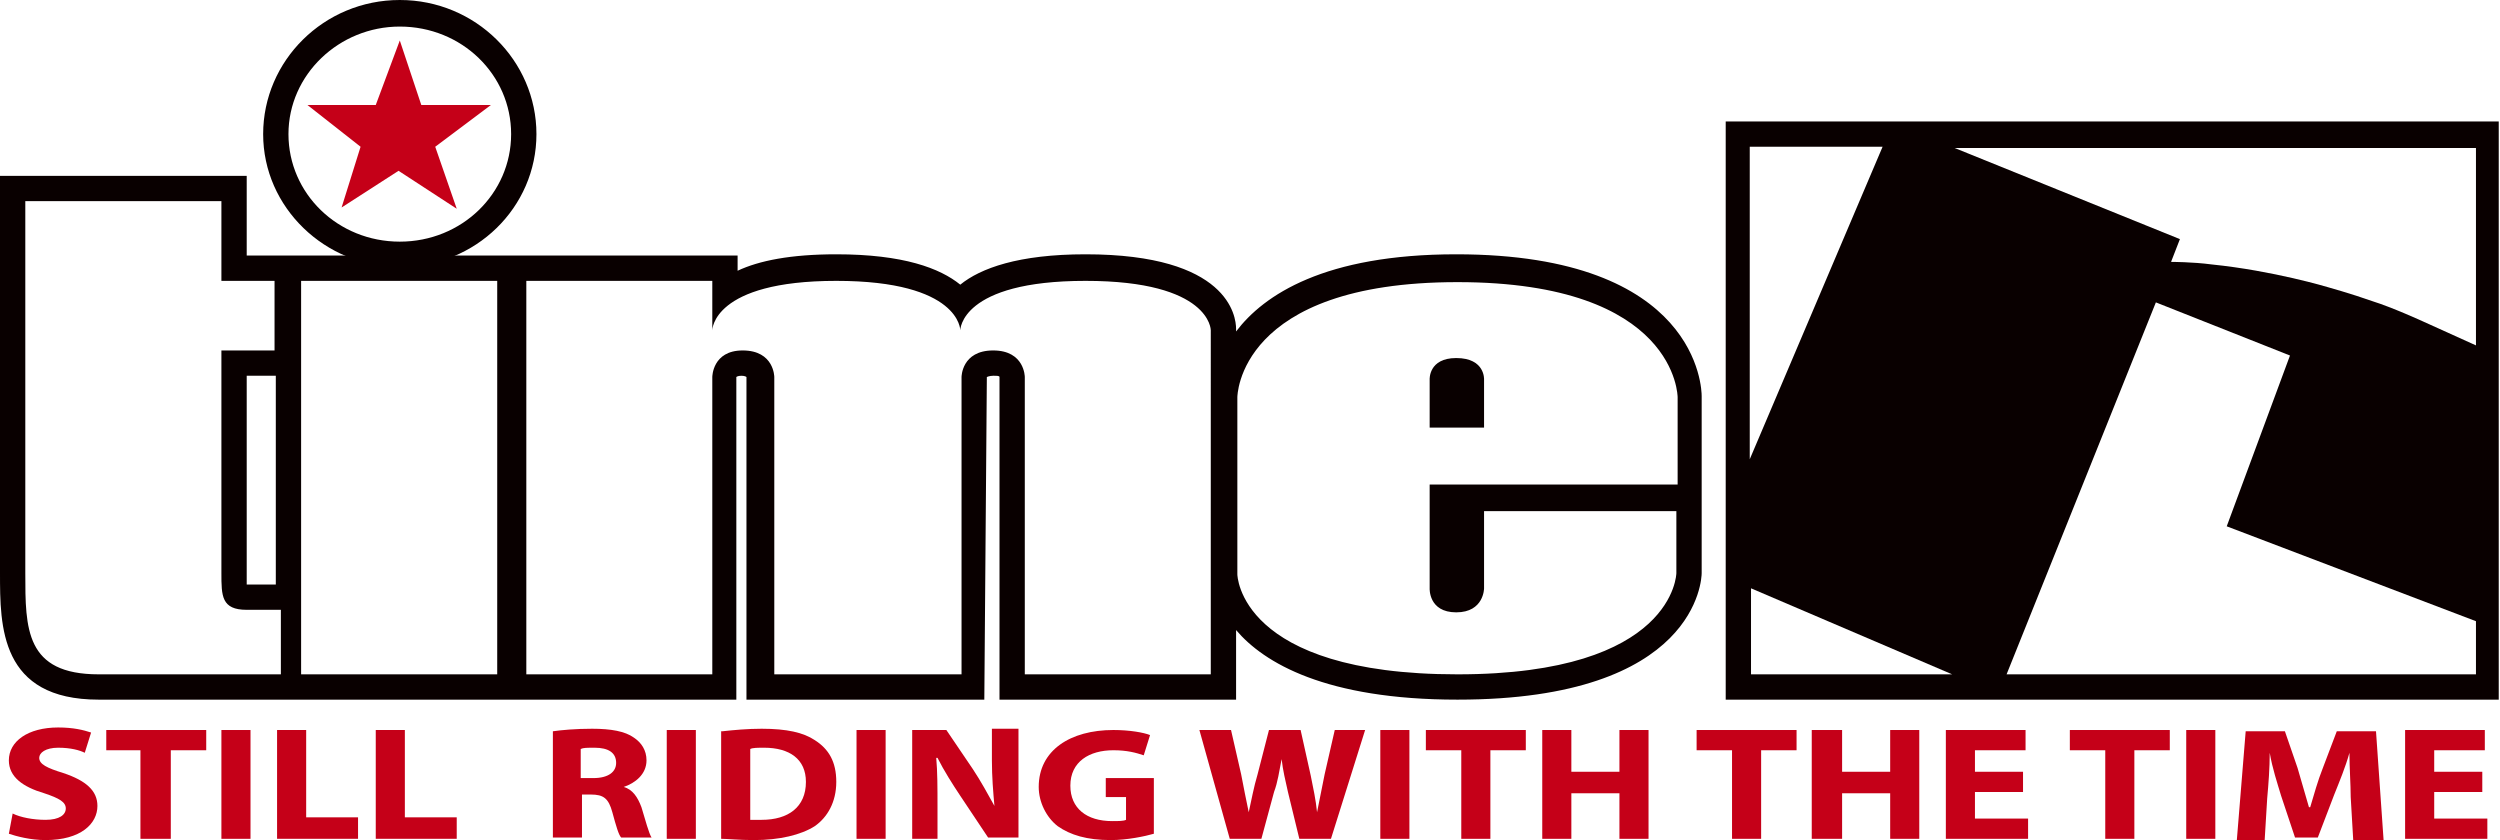 <svg enable-background="new 0 0 197.6 66.4" viewBox="0 0 197.6 66.4" xmlns="http://www.w3.org/2000/svg"><path d="m36.1 16.5-4.6-3-4.5 2.9 1.5-4.8-4.2-3.3h5.4l1.9-5.1 1.7 5.1h5.5l-4.4 3.3z" fill="#c50018"/><path d="m136.4 55.3h61.1v-45.7h-61.1zm1.9-43.7h10.5l-10.5 24.7zm57.4 41.7h-37.1-4.3-15.9v-6.8l15.9 6.8h4.3l11.8-29.4 10.6 4.2-5 13.5 19.7 7.5zm0-26-4.2-1.9s-2.4-1.1-4-1.6c-1.7-.6-3.5-1.1-3.5-1.1s-4.3-1.3-9.2-1.8c-1.5-.2-3.2-.2-3.2-.2l.7-1.8-17.8-7.2h41.2z" fill="#090000"/><g fill="#c50018"><path d="m1 64.3c.6.3 1.6.5 2.6.5 1.1 0 1.6-.4 1.6-.9s-.5-.8-1.7-1.2c-1.7-.5-2.8-1.3-2.8-2.6 0-1.5 1.5-2.6 3.9-2.6 1.2 0 2 .2 2.6.4l-.5 1.6c-.4-.2-1.1-.4-2.1-.4s-1.5.4-1.5.8c0 .5.6.8 1.9 1.2 1.8.6 2.7 1.4 2.7 2.6 0 1.4-1.3 2.7-4.1 2.7-1.2 0-2.3-.3-2.9-.5z"/><path d="m11.1 59.3h-2.7v-1.6h7.9v1.6h-2.8v7h-2.4z"/><path d="m17.5 57.7h2.3v8.6h-2.3z"/><path d="m21.9 57.7h2.3v6.9h4.1v1.7h-6.4z"/><path d="m29.7 57.7h2.3v6.9h4.1v1.7h-6.4z"/><path d="m43.7 57.8c.7-.1 1.8-.2 3.1-.2 1.5 0 2.6.2 3.3.7.6.4 1 1 1 1.8 0 1.1-.9 1.8-1.8 2.1.7.2 1.1.8 1.4 1.6.3 1 .6 2.1.8 2.4h-2.4c-.2-.2-.4-.9-.7-2s-.7-1.4-1.7-1.4h-.7v3.4h-2.3zm2.3 3.7h.9c1.2 0 1.8-.5 1.8-1.2 0-.8-.6-1.2-1.7-1.2-.6 0-.9 0-1.1.1v2.3z"/><path d="m52.7 57.7h2.3v8.6h-2.3z"/><path d="m57.1 57.8c.9-.1 2-.2 3.1-.2 2 0 3.3.3 4.2.9 1.1.7 1.7 1.7 1.7 3.3s-.7 2.8-1.7 3.5c-1.1.7-2.8 1.1-4.8 1.1-1.2 0-2.1-.1-2.6-.1v-8.5zm2.3 7h.8c2.1 0 3.5-1 3.5-3 0-1.8-1.3-2.7-3.3-2.7-.5 0-.9 0-1.1.1v5.6z"/><path d="m67.7 57.7h2.3v8.6h-2.3z"/><path d="m72.1 66.3v-8.6h2.7l2.1 3.1c.6.9 1.2 2 1.7 2.9-.1-1.1-.2-2.3-.2-3.6v-2.5h2.1v8.6h-2.4l-2.2-3.3c-.6-.9-1.3-2-1.8-3h-.1c.1 1.1.1 2.4.1 3.8v2.6z"/><path d="m91.2 65.9c-.7.2-2.1.5-3.4.5-1.9 0-3.2-.4-4.2-1.1-.9-.7-1.5-1.9-1.5-3.1 0-2.9 2.5-4.5 5.9-4.5 1.3 0 2.4.2 2.9.4l-.5 1.6c-.6-.2-1.3-.4-2.4-.4-1.9 0-3.4.9-3.4 2.8 0 1.8 1.3 2.8 3.3 2.8.5 0 .9 0 1.1-.1v-1.8h-1.6v-1.5h3.8z"/><path d="m97.2 66.3-2.4-8.6h2.5l.8 3.5c.2 1 .4 2.1.6 3 .2-.9.4-2 .7-3l.9-3.5h2.5l.8 3.6c.2 1 .4 1.9.5 2.9.2-1 .4-2 .6-3l.8-3.5h2.4l-2.7 8.6h-2.5l-.9-3.7c-.2-.9-.4-1.7-.5-2.6-.2 1-.3 1.8-.6 2.6l-1 3.7z"/><path d="m109.1 57.7h2.3v8.6h-2.3z"/><path d="m115.5 59.3h-2.8v-1.6h7.9v1.6h-2.8v7h-2.3z"/><path d="m124.2 57.7v3.3h3.8v-3.3h2.3v8.6h-2.3v-3.6h-3.8v3.6h-2.3v-8.6z"/><path d="m136.9 59.3h-2.8v-1.6h7.9v1.6h-2.8v7h-2.3z"/><path d="m145.6 57.7v3.3h3.8v-3.3h2.3v8.6h-2.3v-3.6h-3.8v3.6h-2.4v-8.6z"/><path d="m159.9 62.6h-3.8v2.1h4.2v1.6h-6.5v-8.6h6.3v1.6h-4v1.7h3.8z"/><path d="m166.4 59.3h-2.8v-1.6h7.9v1.6h-2.8v7h-2.3z"/><path d="m172.8 57.7h2.3v8.6h-2.3z"/><path d="m185.8 63c0-1-.1-2.3-.1-3.5-.3 1.1-.8 2.3-1.2 3.3l-1.3 3.4h-1.8l-1.1-3.3c-.3-1-.7-2.2-.9-3.4 0 1.2-.1 2.5-.2 3.6l-.2 3.3h-2.2l.7-8.6h3.1l1 2.9c.3 1 .6 2.1.9 3.1h.1c.3-1 .6-2.1 1-3.1l1.1-2.9h3.1l.6 8.6h-2.4z"/><path d="m196.2 62.6h-3.8v2.1h4.2v1.6h-6.5v-8.6h6.3v1.6h-4v1.7h3.8z"/></g><path d="m115.1 20.1c-10.4 0-15.2 3.2-17.4 6.1v-.2c0-1-.6-5.9-11.9-5.9-5.3 0-8.3 1.1-9.9 2.4-1.6-1.3-4.5-2.4-9.8-2.4-3.6 0-6.1.5-7.8 1.3v-1.2h-18.7-15.9-4.2v-6.3h-19.5v31.4c0 4.2 0 10 7.8 10h16.4 15.3 1.8 16.9v-25.5s.1-.1.4-.1.4.1.4.1v.1 25.4h18.8l.2-25.5s.2-.1.5-.1.5 0 .5.1c0 0 0 .1 0 0v25.5h18.7v-5.5c2.2 2.6 7.1 5.5 17.5 5.5 19 0 19.3-9.6 19.3-10v-14c0-.5-.2-11.2-19.4-11.2m-92.9 33.2h-14.4c-5.8 0-5.8-3.6-5.8-8v-29.4h15.5v6.3h4.2v5.5h-4.2v17.6c0 1.8 0 2.9 2 2.9h2.7zm-.4-23.6v16.5h-2.3c0-.3 0-.6 0-.9v-15.6zm17.5 23.6h-15.5v-31.1h15.5zm56.4 0h-14.7v-23.5s0-2.1-2.5-2.1-2.5 2.1-2.5 2.1v23.5h-14.8v-23.5s0-2.1-2.5-2.1c-2.4 0-2.4 2.1-2.4 2.1v23.5h-14.7v-31.1h14.7v3.9s0-3.9 9.8-3.9 9.8 3.9 9.8 3.9 0-3.9 9.9-3.9 9.9 3.9 9.9 3.9zm36.8-15h-19.5v8.2s-.1 1.9 2.1 1.9 2.2-1.9 2.2-1.9v-6.1h15.2v4.9s-.1 8-17.3 8c-17.3 0-17.4-7.9-17.4-7.9v-14s0-9.1 17.4-9.1 17.4 9.1 17.4 9.1v6.9z" fill="#090000"/><path d="m31.6 0c-6 0-10.8 4.8-10.8 10.6s4.9 10.5 10.8 10.5c6 0 10.8-4.7 10.8-10.5s-4.8-10.6-10.8-10.6m0 19.1c-4.9 0-8.8-3.8-8.8-8.5s4-8.5 8.8-8.5c4.9 0 8.8 3.8 8.8 8.5s-3.9 8.5-8.8 8.5" fill="#090000"/><path d="m115.1 28.3c-2.2 0-2.1 1.7-2.1 1.7v3.8h4.3v-3.8s.1-1.7-2.2-1.7" fill="#090000"/></svg>